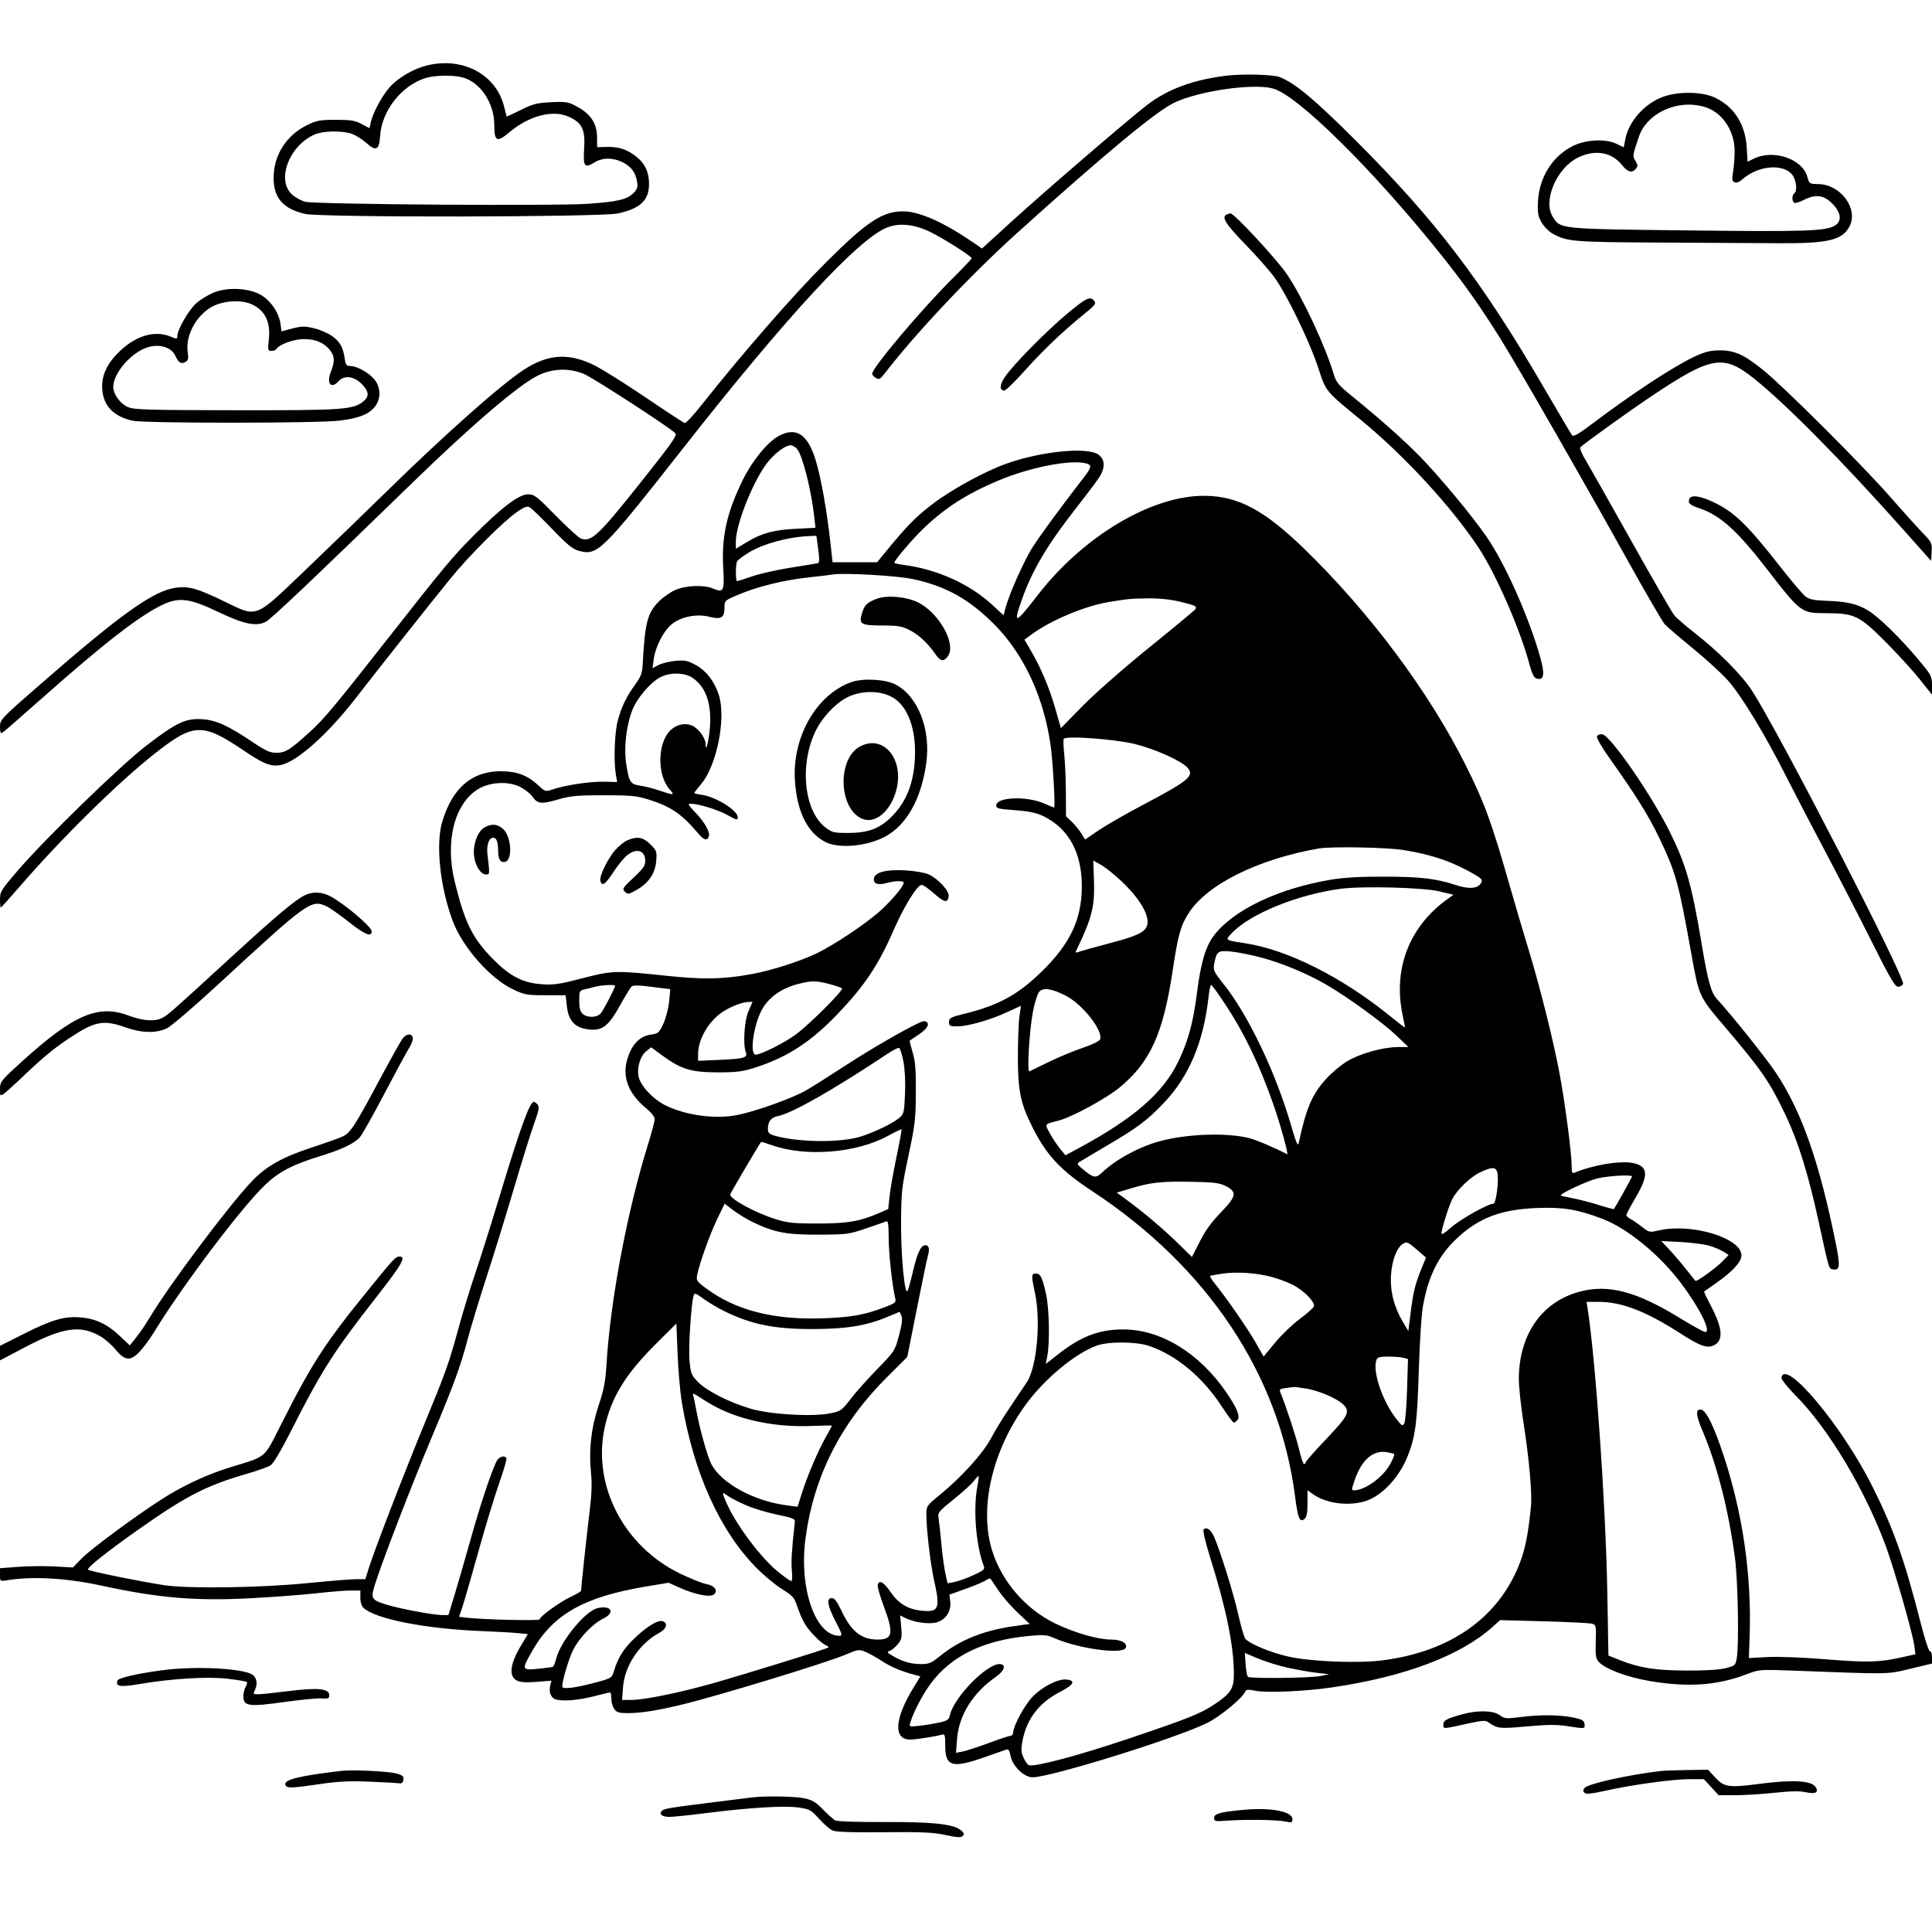 <svg version="1.1" width="1024" height="1024" xmlns="http://www.w3.org/2000/svg"><path d="M227.103 34.496 C 219.399 36.228,211.026 41.059,206.297 46.500 C 202.340 51.052,197.584 59.946,196.549 64.732 L 195.849 67.964 191.675 65.735 C 188.200 63.879,185.907 63.505,178.000 63.503 C 169.616 63.500,167.830 63.829,162.797 66.300 C 151.663 71.768,144.970 82.361,145.022 94.432 C 145.067 104.938,150.026 110.609,161.582 113.368 C 169.854 115.344,318.287 115.128,327.500 113.127 C 339.378 110.547,344.000 106.175,344.000 97.518 C 344.000 91.511,342.054 87.066,337.886 83.552 C 332.999 79.431,328.264 77.740,322.000 77.877 L 316.500 77.997 316.449 72.598 C 316.382 65.492,313.108 60.465,306.041 56.619 C 301.171 53.968,300.179 53.795,292.107 54.181 C 284.556 54.542,282.447 55.080,276.026 58.283 C 271.961 60.310,268.586 61.864,268.526 61.735 C 268.465 61.606,267.860 59.250,267.181 56.500 C 263.040 39.729,245.837 30.284,227.103 34.496 M649.601 40.170 C 632.389 42.299,619.151 47.191,608.227 55.457 C 599.185 62.299,553.090 101.949,535.495 118.019 L 520.490 131.723 515.495 128.302 C 500.132 117.782,487.218 112.059,478.761 112.021 C 467.777 111.972,459.480 117.442,437.911 138.951 C 420.434 156.380,394.312 186.326,371.251 215.370 C 367.264 220.392,363.512 224.374,362.914 224.221 C 362.316 224.068,352.767 217.811,341.695 210.318 C 330.622 202.825,318.306 195.147,314.324 193.256 C 301.031 186.943,290.248 187.742,277.639 195.973 C 265.373 203.980,235.905 230.140,204.500 260.902 C 194.600 270.600,175.813 288.764,162.751 301.267 C 134.309 328.492,136.923 327.476,118.348 318.512 C 104.711 311.931,100.130 310.628,93.523 311.454 C 81.514 312.954,64.697 324.920,20.750 363.236 C 0.397 380.981,-0.000 381.402,-0.000 385.223 C -0.000 388.072,0.335 388.917,1.250 388.368 C 1.938 387.955,11.500 379.633,22.500 369.875 C 55.576 340.531,74.653 325.795,86.703 320.278 C 95.099 316.435,100.735 317.223,115.636 324.326 C 129.358 330.868,135.776 332.201,140.867 329.569 C 143.738 328.084,165.782 307.178,219.500 254.994 C 250.770 224.617,275.494 203.574,285.446 198.866 C 293.033 195.276,301.352 194.995,309.213 198.063 C 313.712 199.819,353.785 225.746,357.883 229.553 C 359.042 230.629,356.530 234.293,342.465 252.044 C 317.223 283.903,313.710 287.312,307.999 285.500 C 306.819 285.125,300.824 279.683,294.677 273.407 C 284.519 263.035,283.172 261.995,279.899 261.997 C 275.033 262.001,265.911 268.917,250.979 283.922 C 239.834 295.122,235.571 300.239,205.500 338.527 C 176.894 374.949,171.769 381.074,164.018 388.106 C 153.595 397.564,151.298 398.986,146.423 398.993 C 143.128 398.999,140.766 397.935,134.098 393.446 C 120.762 384.468,114.469 381.630,106.900 381.182 C 98.300 380.673,93.246 383.099,77.339 395.369 C 63.741 405.859,24.512 443.956,9.859 460.902 C 0.640 471.564,0.000 472.587,0.000 476.652 C 0.000 479.044,0.191 481.000,0.425 481.000 C 0.659 481.000,5.027 476.162,10.132 470.250 C 32.437 444.415,62.527 414.764,81.974 399.455 C 102.745 383.105,107.216 382.963,129.426 397.950 C 139.602 404.817,143.409 406.350,148.328 405.564 C 156.968 404.182,173.458 389.550,188.997 369.477 C 201.172 353.749,227.524 320.464,238.539 306.901 C 248.682 294.410,266.795 276.301,274.329 271.118 C 277.847 268.698,279.408 268.148,280.739 268.861 C 281.708 269.380,287.044 274.537,292.597 280.322 C 300.641 288.702,303.531 291.066,306.809 291.949 C 316.741 294.623,318.937 292.461,362.118 237.500 C 417.487 167.027,455.186 126.295,470.432 120.473 C 476.798 118.042,484.700 118.896,492.984 122.912 C 499.983 126.304,515.000 135.844,515.000 136.897 C 515.000 137.252,510.917 141.582,505.927 146.521 C 488.534 163.733,461.450 195.851,462.266 198.298 C 462.460 198.880,463.419 199.839,464.396 200.429 C 465.867 201.315,466.631 200.903,468.836 198.033 C 485.151 176.799,514.372 145.790,539.000 123.577 C 585.970 81.212,612.898 58.893,622.500 54.368 C 635.722 48.138,664.266 44.055,674.696 46.902 C 687.928 50.515,728.739 90.976,764.661 136.099 C 776.323 150.747,784.771 162.733,795.257 179.509 C 804.440 194.201,839.631 255.536,862.954 297.500 C 872.430 314.550,881.155 329.562,882.342 330.860 C 883.529 332.157,890.184 337.867,897.132 343.547 C 904.079 349.227,912.404 356.820,915.632 360.421 C 922.843 368.467,935.285 388.921,946.702 411.500 C 951.430 420.850,960.822 438.897,967.573 451.605 C 974.323 464.313,985.283 485.575,991.927 498.855 C 1001.741 518.470,1004.388 523.000,1006.035 523.000 C 1007.150 523.000,1008.325 522.317,1008.646 521.481 C 1009.894 518.227,942.805 387.983,928.629 366.139 C 923.116 357.645,911.068 345.512,898.066 335.365 C 893.355 331.688,888.532 327.497,887.350 326.052 C 886.167 324.607,875.883 306.792,864.496 286.462 C 853.109 266.133,842.209 246.877,840.275 243.671 C 838.341 240.464,837.151 237.482,837.629 237.044 C 840.535 234.382,864.164 217.437,875.813 209.659 C 907.285 188.649,913.504 187.645,930.000 200.910 C 947.028 214.602,976.360 244.305,1008.500 280.400 L 1023.500 297.246 1023.811 292.464 C 1024.110 287.876,1023.903 287.454,1018.724 282.091 C 1015.755 279.016,1008.019 270.425,1001.534 263.000 C 987.170 246.556,945.416 204.899,934.468 196.089 C 924.250 187.867,919.292 185.643,911.318 185.702 C 906.528 185.738,903.601 186.465,898.318 188.933 C 886.975 194.231,865.775 208.134,843.844 224.656 C 836.727 230.018,833.938 231.611,833.240 230.715 C 832.719 230.047,825.872 218.475,818.025 205.000 C 785.351 148.894,760.764 116.629,718.557 74.470 C 696.707 52.645,686.564 44.170,678.383 40.899 C 674.760 39.451,658.702 39.044,649.601 40.170 M245.321 41.072 C 254.710 43.679,261.973 54.663,261.990 66.281 C 262.003 75.050,263.365 75.692,270.029 70.072 C 280.344 61.375,292.854 58.072,301.311 61.813 C 308.511 64.998,310.265 68.585,309.617 78.799 C 309.011 88.352,309.758 89.337,315.127 86.064 C 319.405 83.456,324.976 83.437,330.025 86.013 C 334.620 88.357,336.863 91.384,337.665 96.321 C 338.133 99.205,337.779 100.312,335.734 102.357 C 332.355 105.735,327.444 106.896,311.795 108.015 C 294.452 109.254,166.979 108.341,161.776 106.940 C 159.656 106.369,156.531 104.660,154.832 103.142 C 146.296 95.515,153.256 77.062,166.860 71.251 C 171.389 69.317,181.235 69.145,186.381 70.910 C 188.515 71.642,192.040 73.848,194.214 75.813 C 199.317 80.422,201.012 79.533,201.484 72.000 C 202.314 58.780,212.808 45.358,225.396 41.418 C 230.475 39.829,240.232 39.659,245.321 41.072 M882.353 51.002 C 871.922 54.408,862.941 64.428,861.310 74.478 C 860.995 76.415,860.641 78.000,860.523 78.000 C 860.404 78.000,858.776 77.232,856.904 76.294 C 851.247 73.460,840.701 73.910,833.839 77.280 C 822.968 82.619,815.872 93.796,815.176 106.676 C 814.851 112.697,815.147 114.489,817.012 117.808 C 818.235 119.984,820.870 122.676,822.868 123.789 C 830.565 128.081,833.535 128.327,880.500 128.568 C 905.250 128.694,933.375 128.849,943.000 128.911 C 968.967 129.079,976.509 127.270,980.298 119.966 C 985.117 110.675,975.595 97.738,963.812 97.570 C 959.074 97.502,958.918 97.402,957.958 93.841 C 955.339 84.124,939.880 78.922,929.303 84.199 L 926.241 85.726 925.784 78.113 C 925.051 65.897,919.221 56.706,909.096 51.804 C 902.635 48.677,890.583 48.315,882.353 51.002 M904.996 57.205 C 913.235 60.283,919.214 69.547,919.382 79.494 C 919.438 82.797,919.093 87.855,918.615 90.733 C 917.872 95.212,917.989 96.058,919.424 96.609 C 920.436 96.998,921.974 96.456,923.301 95.243 C 931.506 87.746,945.048 86.432,949.946 92.659 C 952.086 95.379,952.734 101.428,951.000 102.500 C 949.723 103.289,949.699 106.696,950.966 107.479 C 951.497 107.807,953.729 107.159,955.926 106.038 C 962.304 102.784,966.532 103.297,971.118 107.882 C 975.754 112.519,976.394 117.044,972.750 119.422 C 968.025 122.505,957.948 122.857,895.000 122.132 C 825.782 121.335,827.155 121.474,822.960 114.810 C 817.672 106.410,825.021 89.158,836.278 83.549 C 845.213 79.096,854.181 80.574,859.625 87.397 C 862.732 91.291,865.001 91.909,867.063 89.424 C 868.148 88.117,868.107 87.412,866.821 85.294 C 865.209 82.637,865.215 82.595,868.629 72.488 C 873.089 59.282,890.721 51.872,904.996 57.205 M650.250 113.662 C 647.190 114.897,649.512 118.682,659.862 129.327 C 665.836 135.472,672.817 143.371,675.376 146.880 C 681.904 155.830,693.882 180.465,698.560 194.560 C 703.020 207.998,701.941 206.681,722.000 223.176 C 744.484 241.666,769.235 268.570,783.474 290.000 C 792.945 304.253,805.900 333.969,810.819 352.724 C 811.905 356.866,813.068 359.204,814.225 359.571 C 818.758 361.010,819.077 357.133,815.412 345.118 C 808.883 323.714,797.187 297.929,787.899 284.463 C 780.314 273.468,762.856 252.437,752.720 242.084 C 743.841 233.017,731.727 222.263,715.908 209.405 C 709.764 204.412,708.173 202.515,707.099 198.905 C 702.536 183.568,690.637 158.056,682.174 145.464 C 676.871 137.573,653.952 112.857,652.144 113.079 C 651.790 113.122,650.938 113.385,650.250 113.662 M113.424 154.996 C 110.633 156.104,106.501 158.591,104.243 160.524 C 100.186 163.997,94.000 174.616,94.000 178.109 C 94.000 179.762,93.737 179.788,90.532 178.449 C 82.352 175.031,72.647 177.655,64.057 185.608 C 56.672 192.445,53.592 199.063,54.227 206.729 C 54.937 215.283,60.426 220.840,70.287 222.983 C 76.914 224.424,168.520 224.380,180.080 222.931 C 190.059 221.680,195.258 219.671,198.504 215.813 C 202.012 211.644,201.956 205.290,198.374 201.033 C 195.336 197.422,189.155 194.000,185.672 194.000 C 183.650 194.000,183.178 193.398,182.733 190.250 C 181.862 184.093,180.290 181.222,176.143 178.218 C 173.980 176.652,169.626 174.750,166.468 173.992 C 161.500 172.801,159.948 172.817,154.968 174.114 L 149.212 175.614 148.701 171.807 C 147.907 165.888,143.569 159.418,138.340 156.353 C 132.040 152.661,120.848 152.052,113.424 154.996 M565.500 166.369 C 554.476 175.582,537.107 193.228,532.633 199.760 C 529.788 203.913,529.654 207.000,532.318 207.000 C 533.077 207.000,538.034 202.162,543.335 196.250 C 552.847 185.639,563.272 175.684,574.000 166.968 C 580.705 161.521,581.169 160.909,579.820 159.284 C 577.816 156.869,575.491 158.019,565.500 166.369 M134.000 161.548 C 140.666 164.913,143.441 170.854,142.501 179.750 C 141.886 185.572,141.979 186.000,143.861 186.000 C 144.973 186.000,146.164 185.544,146.509 184.986 C 148.029 182.526,155.552 179.785,160.919 179.736 C 167.207 179.679,171.741 181.584,174.912 185.615 C 177.418 188.802,177.537 191.616,175.392 196.978 C 172.872 203.276,175.471 206.452,179.500 202.000 C 182.436 198.756,187.548 199.348,191.600 203.400 C 195.660 207.460,195.898 210.148,192.439 212.869 C 187.015 217.136,181.581 217.504,125.000 217.436 C 77.891 217.380,71.055 217.178,67.772 215.746 C 63.658 213.952,59.997 208.874,60.026 205.000 C 60.080 197.591,69.971 186.388,78.590 183.975 C 84.875 182.215,90.817 184.095,92.894 188.500 C 94.699 192.327,95.935 193.105,98.248 191.867 C 99.772 191.052,99.996 190.125,99.499 186.687 C 98.307 178.429,103.195 168.547,111.037 163.357 C 117.164 159.302,127.880 158.458,134.000 161.548 M412.866 231.008 C 406.931 234.145,398.710 244.148,393.750 254.269 C 385.149 271.820,382.371 284.355,383.338 301.256 C 384.035 313.426,383.564 314.318,377.732 311.872 C 372.960 309.870,363.343 310.285,357.851 312.729 C 355.294 313.867,351.420 316.580,349.243 318.757 C 343.150 324.850,341.795 330.107,340.639 352.132 C 340.397 356.737,339.696 358.654,336.797 362.632 C 331.922 369.324,329.243 374.892,327.355 382.251 C 325.710 388.668,325.222 403.441,326.422 410.530 L 327.093 414.500 320.220 414.334 C 312.860 414.157,299.539 416.135,293.061 418.367 C 289.148 419.715,289.051 419.689,285.299 416.220 C 279.487 410.848,273.937 408.778,265.342 408.778 C 250.064 408.778,239.726 417.716,234.399 435.530 C 230.832 447.457,233.236 470.245,239.949 488.146 C 245.131 501.965,259.826 518.653,271.814 524.332 C 278.019 527.272,279.266 527.500,289.148 527.500 L 299.795 527.500 300.463 533.393 C 301.316 540.914,304.530 544.507,311.314 545.524 C 318.913 546.664,322.339 544.204,328.425 533.237 C 331.216 528.207,334.011 523.582,334.637 522.959 C 335.483 522.116,338.261 522.140,345.518 523.053 L 355.263 524.280 354.660 530.738 C 354.328 534.290,352.971 539.568,351.644 542.467 C 349.355 547.465,348.994 547.774,344.673 548.422 C 338.875 549.291,334.701 553.782,332.430 561.592 C 329.698 570.990,333.153 579.787,342.622 587.546 C 345.194 589.654,347.000 591.977,347.000 593.177 C 347.000 594.301,345.436 600.233,343.524 606.360 C 332.379 642.077,323.459 689.372,321.431 723.500 C 320.911 732.250,320.062 736.629,317.279 744.909 C 313.319 756.692,311.994 768.660,313.284 781.000 C 313.823 786.155,313.584 792.409,312.518 801.000 C 311.063 812.735,308.000 841.228,308.000 843.034 C 308.000 843.484,305.520 844.989,302.489 846.376 C 296.832 848.966,286.000 856.811,286.000 858.318 C 286.000 859.135,255.675 858.434,247.417 857.426 L 243.335 856.928 245.086 851.714 C 246.050 848.846,249.836 835.731,253.499 822.570 C 257.163 809.408,262.138 793.033,264.554 786.182 C 266.971 779.330,268.708 773.336,268.415 772.862 C 267.295 771.051,264.267 772.116,263.047 774.750 C 259.876 781.592,254.490 797.865,249.430 815.888 C 246.401 826.675,242.519 840.112,240.803 845.750 L 237.683 856.000 234.089 856.000 C 229.499 856.000,211.060 852.499,204.516 850.385 C 196.385 847.758,196.228 847.381,199.342 837.930 C 203.873 824.175,218.637 786.035,228.670 762.165 C 240.586 733.814,243.963 724.597,247.965 709.500 C 249.715 702.900,254.225 688.050,257.986 676.500 C 261.748 664.950,268.230 643.961,272.392 629.859 C 276.554 615.756,281.365 600.333,283.083 595.585 C 285.601 588.624,285.969 586.667,284.981 585.477 C 284.307 584.664,283.372 584.000,282.903 584.000 C 280.763 584.000,275.467 598.675,264.514 634.957 C 260.438 648.456,254.825 666.250,252.039 674.500 C 249.253 682.750,245.379 695.350,243.430 702.500 C 237.977 722.500,236.506 726.670,225.430 753.500 C 214.515 779.941,198.438 821.607,195.429 831.250 L 193.635 837.000 188.720 837.000 C 186.017 837.000,174.512 837.933,163.153 839.073 C 138.214 841.575,99.881 842.131,87.000 840.176 C 74.408 838.265,47.626 832.817,46.668 831.971 C 45.726 831.139,56.992 822.180,74.000 810.237 C 98.997 792.683,109.453 787.341,131.097 781.067 C 136.593 779.474,142.159 777.471,143.465 776.615 C 144.875 775.691,148.975 768.852,153.558 759.780 C 170.331 726.578,176.591 716.734,199.754 687.134 C 213.060 670.131,215.428 665.972,211.781 666.015 C 209.640 666.041,208.793 666.941,195.348 683.500 C 172.028 712.220,165.572 722.174,148.957 755.024 C 139.686 773.355,141.621 771.705,122.541 777.536 C 109.778 781.436,96.862 787.441,85.500 794.758 C 71.393 803.844,47.979 821.165,43.387 825.913 L 38.668 830.793 29.038 830.262 C 23.741 829.970,15.041 830.059,9.704 830.459 L 0.000 831.187 0.000 834.681 C 0.000 838.161,0.016 838.173,3.750 837.568 C 17.410 835.354,35.215 836.379,54.000 840.463 C 83.931 846.970,103.532 848.629,132.569 847.112 C 144.631 846.482,160.350 845.303,167.500 844.493 C 174.650 843.683,182.863 843.015,185.750 843.010 L 191.000 843.000 191.000 846.845 C 191.000 849.267,191.661 851.288,192.787 852.307 C 199.234 858.142,225.565 863.299,255.000 864.491 C 262.975 864.815,271.814 865.312,274.642 865.598 L 279.784 866.117 276.358 871.806 C 270.263 881.927,269.459 888.389,274.000 890.750 C 275.775 891.673,278.787 891.867,284.385 891.420 L 292.269 890.791 291.671 893.175 C 290.789 896.687,291.923 899.837,294.358 900.641 C 298.066 901.866,306.225 901.240,314.677 899.082 C 319.163 897.937,323.096 897.000,323.417 897.000 C 323.737 897.000,324.000 898.475,324.000 900.277 C 324.000 902.080,324.701 904.555,325.557 905.777 C 326.857 907.634,328.052 907.999,332.807 907.992 C 339.825 907.983,348.448 906.620,361.500 903.458 C 380.957 898.743,437.994 881.326,448.206 876.980 C 454.830 874.162,455.298 874.098,458.757 875.543 C 460.747 876.374,464.654 878.551,467.438 880.378 C 472.224 883.521,477.504 885.752,484.660 887.658 L 487.821 888.500 483.921 894.914 C 474.069 911.116,473.453 922.000,482.388 922.000 C 485.528 922.000,495.679 920.421,499.250 919.377 C 500.790 918.927,501.000 919.646,501.000 925.361 C 501.000 936.267,504.672 937.359,521.500 931.456 C 527.000 929.527,532.259 927.690,533.186 927.374 C 534.501 926.926,535.024 927.613,535.565 930.493 C 536.599 936.008,542.681 942.000,547.244 942.000 C 556.930 942.000,623.061 921.433,639.814 913.210 C 646.789 909.786,659.139 899.524,660.134 896.325 C 660.406 895.453,661.792 895.408,665.500 896.150 C 671.558 897.362,691.491 896.482,706.000 894.361 C 744.492 888.736,774.289 877.478,791.254 862.152 L 795.086 858.690 818.293 859.322 C 831.057 859.671,842.522 860.245,843.772 860.600 C 845.941 861.216,846.032 861.642,845.772 870.009 C 845.547 877.271,845.806 879.113,847.286 880.755 C 850.739 884.586,862.134 888.886,874.387 890.981 C 894.484 894.416,910.137 893.342,925.500 887.474 C 932.344 884.859,932.856 884.813,948.500 885.402 C 1003.018 887.457,999.904 887.501,1012.489 884.481 L 1024.000 881.719 1024.000 878.359 C 1024.000 876.512,1023.526 875.112,1022.947 875.250 C 1022.366 875.388,1020.182 868.781,1018.072 860.500 C 1009.500 826.866,1003.635 810.266,992.371 787.760 C 976.410 755.867,946.215 719.736,944.213 730.133 C 944.033 731.066,947.240 735.121,951.835 739.772 C 969.248 757.397,988.457 789.507,999.531 819.500 C 1003.997 831.598,1013.748 865.620,1014.609 872.112 L 1015.229 876.788 1008.365 878.332 C 996.157 881.079,989.944 881.254,967.965 879.474 C 955.597 878.472,942.371 877.964,936.728 878.275 L 926.942 878.814 927.342 867.157 C 928.451 834.849,923.681 801.946,913.401 771.000 C 908.387 755.903,904.367 747.691,901.747 747.189 C 898.581 746.581,898.749 749.833,902.319 758.229 C 910.052 776.413,916.174 800.342,919.530 825.500 C 921.161 837.724,921.777 871.439,920.507 878.956 C 919.885 882.642,919.594 882.903,914.676 884.168 C 911.384 885.015,903.858 885.477,894.000 885.436 C 877.437 885.367,869.017 884.042,858.398 879.831 L 852.500 877.492 851.895 843.496 C 851.083 797.802,845.671 720.157,841.422 693.250 L 840.909 690.000 847.225 690.000 C 859.501 690.000,872.474 695.015,890.833 706.857 C 901.222 713.558,905.032 714.856,908.646 712.922 C 913.518 710.315,912.970 703.835,906.902 692.315 C 904.711 688.153,903.049 684.655,903.209 684.541 C 903.369 684.426,906.506 682.216,910.179 679.629 C 918.419 673.826,923.000 668.738,923.000 665.388 C 923.000 656.133,896.534 648.142,879.162 652.152 C 874.337 653.266,874.044 653.204,870.336 650.297 C 868.226 648.643,865.487 646.758,864.250 646.110 C 863.013 645.461,862.000 644.509,862.000 643.995 C 862.000 643.482,864.250 639.252,867.000 634.596 C 874.008 622.731,873.575 617.949,865.353 616.406 C 858.454 615.112,844.411 617.442,834.750 621.482 C 833.232 622.117,833.000 621.609,833.000 617.645 C 833.000 611.029,829.375 583.621,826.490 568.423 C 823.063 550.371,816.132 522.760,809.942 502.500 C 807.086 493.150,802.830 478.750,800.485 470.500 C 790.677 435.994,786.797 425.375,776.557 405.000 C 757.088 366.265,725.887 324.512,691.314 290.927 C 670.151 270.370,656.299 262.972,638.637 262.791 C 610.522 262.505,574.173 284.126,549.894 315.577 C 538.011 330.969,536.802 331.295,541.602 317.810 C 547.267 301.892,555.157 288.640,570.917 268.569 C 575.638 262.557,580.736 255.807,582.246 253.569 C 585.831 248.256,585.873 243.832,582.365 241.073 C 576.853 236.737,552.120 239.085,533.521 245.709 C 521.739 249.905,503.984 259.644,493.804 267.494 C 485.056 274.239,480.248 279.189,468.700 293.343 L 464.900 298.000 453.087 298.000 L 441.274 298.000 440.091 287.250 C 438.262 270.629,435.171 253.343,432.368 244.060 C 428.183 230.199,422.101 226.129,412.866 231.008 M422.414 237.905 C 425.255 241.044,429.926 259.326,431.538 273.614 L 432.228 279.728 421.864 280.263 C 409.895 280.881,403.798 282.545,395.750 287.392 L 390.000 290.854 390.000 287.157 C 390.000 277.440,400.039 252.897,407.603 244.121 C 411.636 239.441,416.494 236.010,419.095 236.004 C 419.972 236.002,421.466 236.857,422.414 237.905 M575.750 245.630 C 578.748 246.434,578.563 247.707,574.726 252.682 C 561.481 269.851,550.698 284.561,547.025 290.468 C 542.583 297.615,534.930 314.832,532.984 322.061 L 531.892 326.115 525.932 320.597 C 513.970 309.523,496.748 301.760,478.885 299.390 C 476.198 299.034,474.000 298.541,474.000 298.295 C 474.000 296.991,483.666 285.645,489.636 279.943 C 501.068 269.023,512.298 261.842,529.000 254.771 C 545.783 247.666,567.500 243.419,575.750 245.630 M895.380 264.452 C 894.519 266.696,895.625 267.715,900.780 269.427 C 911.565 273.009,920.645 281.146,936.017 301.000 C 954.531 324.915,954.644 325.000,967.769 325.000 C 982.766 325.000,985.489 326.293,999.033 339.846 C 1005.438 346.256,1013.676 355.257,1017.339 359.850 L 1024.000 368.200 1024.000 363.168 C 1024.000 358.342,1023.679 357.757,1016.131 348.818 C 1006.770 337.734,996.074 327.312,990.391 323.737 C 984.745 320.186,979.055 318.810,968.605 318.466 C 961.761 318.241,959.108 317.734,957.105 316.267 C 955.672 315.219,949.550 308.034,943.500 300.301 C 925.973 277.898,919.166 271.335,908.000 266.068 C 900.968 262.751,896.264 262.149,895.380 264.452 M433.680 291.100 C 434.351 296.062,434.318 298.287,433.570 298.487 C 432.982 298.645,426.573 299.700,419.330 300.831 C 412.086 301.963,402.827 304.038,398.755 305.444 C 394.682 306.850,391.046 308.000,390.675 308.000 C 389.763 308.000,389.841 298.790,390.765 297.375 C 391.169 296.756,393.750 294.825,396.500 293.083 C 404.002 288.332,417.908 284.512,429.109 284.125 L 432.719 284.000 433.680 291.100 M483.565 306.862 C 501.310 310.593,514.005 317.702,527.500 331.465 C 542.936 347.209,553.408 370.033,556.902 395.548 C 558.052 403.948,559.411 428.000,558.736 428.000 C 558.471 428.000,556.135 427.062,553.544 425.917 C 544.108 421.742,528.000 422.409,528.000 426.973 C 528.000 428.436,529.356 428.799,536.750 429.316 C 547.655 430.078,551.579 431.197,557.653 435.277 C 568.155 442.332,573.570 454.457,573.384 470.500 C 573.187 487.405,567.187 500.095,552.579 514.500 C 539.802 527.100,529.514 532.780,511.345 537.265 C 503.853 539.115,503.000 539.564,503.000 541.663 C 503.000 543.748,503.461 544.000,507.270 544.000 C 512.965 544.000,524.667 540.677,533.750 536.480 L 541.135 533.068 540.318 538.784 C 539.868 541.928,539.502 551.700,539.504 560.500 C 539.508 578.156,540.929 584.958,547.227 597.465 C 554.771 612.446,562.103 620.278,579.000 631.399 C 640.155 671.652,678.095 728.709,686.371 792.868 C 687.924 804.914,688.872 807.181,691.458 805.035 C 692.577 804.107,693.000 801.848,693.000 796.809 L 693.000 789.864 695.934 791.953 C 703.031 797.006,715.235 798.502,724.266 795.425 C 732.728 792.542,741.725 782.817,746.064 771.864 C 750.211 761.397,751.136 754.318,751.994 726.500 C 752.492 710.325,753.428 696.292,754.327 691.500 C 757.268 675.835,762.567 665.382,772.102 656.435 C 783.770 645.486,795.488 641.023,814.543 640.269 C 828.436 639.720,835.911 640.947,849.207 645.960 C 862.482 650.965,879.809 665.168,891.142 680.334 C 900.972 693.489,907.156 706.000,903.827 706.000 C 903.063 706.000,896.928 702.624,890.194 698.498 C 867.351 684.502,852.636 680.600,837.535 684.533 C 817.297 689.804,805.062 707.237,805.015 730.870 C 805.007 734.923,806.106 745.273,807.458 753.870 C 810.444 772.856,812.134 791.751,811.450 798.500 C 810.040 812.408,808.572 820.115,805.982 827.213 C 795.196 856.766,769.272 875.423,732.576 880.042 C 719.696 881.663,695.617 880.729,683.349 878.133 C 674.239 876.205,662.346 871.327,660.070 868.584 C 659.412 867.792,657.734 862.049,656.341 855.822 C 653.911 844.964,646.982 822.664,643.565 814.706 C 641.877 810.774,639.529 809.071,637.959 810.641 C 637.417 811.183,638.864 817.342,641.555 825.955 C 650.037 853.100,653.941 872.332,653.982 887.173 C 654.003 895.032,652.367 897.571,643.471 903.475 C 636.148 908.336,629.436 911.004,597.500 921.745 C 571.272 930.567,548.210 936.678,545.327 935.572 C 544.547 935.273,543.232 933.405,542.403 931.422 C 541.156 928.437,541.095 926.841,542.049 922.158 C 544.390 910.667,550.970 902.285,562.119 896.590 C 569.237 892.954,570.317 890.674,565.154 890.179 C 560.574 889.741,551.937 894.260,546.891 899.734 C 542.818 904.153,537.002 915.041,537.001 918.250 C 537.000 919.212,536.406 920.000,535.679 920.000 C 534.953 920.000,529.665 921.744,523.929 923.875 C 518.193 926.006,511.972 928.033,510.105 928.379 L 506.711 929.008 507.269 921.624 C 508.212 909.161,515.736 897.114,527.750 888.833 C 532.514 885.550,533.544 882.000,529.732 882.000 C 522.780 882.000,505.534 899.740,503.504 908.980 C 502.952 911.493,502.208 912.008,497.686 913.002 C 494.834 913.629,490.085 914.403,487.134 914.723 C 481.831 915.297,481.777 915.276,482.510 912.902 C 484.297 907.115,489.064 898.026,493.310 892.310 C 504.236 877.600,521.265 869.353,545.401 867.083 C 553.201 866.349,554.846 866.487,558.708 868.195 C 571.564 873.882,595.257 877.101,596.694 873.355 C 597.640 870.890,594.288 869.000,588.969 869.000 C 581.851 869.000,569.504 865.443,559.166 860.414 C 543.617 852.851,531.036 838.322,525.903 822.000 C 518.760 799.293,525.937 768.461,544.080 743.913 C 553.970 730.530,569.899 717.368,581.231 713.215 C 587.442 710.938,602.054 711.012,609.000 713.355 C 623.342 718.193,637.427 729.883,647.430 745.250 C 650.563 750.063,653.493 754.000,653.941 754.000 C 654.389 754.000,655.283 753.364,655.927 752.587 C 657.435 750.770,655.635 746.289,650.189 738.303 C 635.686 717.034,615.148 704.503,595.000 704.629 C 582.177 704.709,572.729 708.395,560.389 718.130 L 554.277 722.951 555.095 718.726 C 556.503 711.448,556.113 693.395,554.380 685.697 C 552.379 676.805,551.465 675.000,548.965 675.000 C 546.621 675.000,546.565 676.204,548.500 685.000 C 551.773 699.878,549.568 724.597,544.255 732.598 C 542.740 734.880,538.681 740.913,535.235 746.006 C 531.789 751.098,527.312 758.420,525.285 762.277 C 521.137 770.171,509.659 782.882,498.288 792.173 C 491.140 798.014,491.000 798.218,491.000 802.768 C 491.000 810.701,493.167 829.112,495.127 837.829 C 498.447 852.594,497.589 854.650,488.499 853.712 C 481.162 852.955,476.218 849.965,471.952 843.706 C 468.361 838.436,465.797 837.102,465.201 840.194 C 465.022 841.126,466.478 846.169,468.437 851.401 C 473.792 865.698,473.198 869.000,465.268 869.000 C 456.439 869.000,451.130 864.716,445.746 853.250 C 443.655 848.796,442.264 847.000,440.906 847.000 C 437.896 847.000,438.540 851.003,442.909 859.446 C 446.447 866.283,446.632 867.000,444.859 867.000 C 432.161 867.000,423.436 841.944,426.926 815.500 C 431.264 782.629,445.508 754.431,470.188 729.859 L 480.876 719.217 485.913 693.859 C 488.683 679.911,491.342 667.150,491.821 665.500 C 492.847 661.968,492.365 660.000,490.473 660.000 C 488.088 660.000,486.182 664.012,483.875 673.886 C 482.640 679.174,481.331 683.859,480.966 684.298 C 479.438 686.139,477.504 665.648,477.588 648.500 C 477.670 631.600,477.910 629.400,481.512 612.500 C 484.983 596.215,485.355 593.023,485.420 579.000 C 485.476 566.738,485.114 562.276,483.686 557.643 C 482.694 554.421,482.021 551.681,482.191 551.555 C 482.361 551.428,484.663 549.862,487.307 548.075 C 492.105 544.832,493.234 541.861,489.912 541.222 C 487.906 540.835,464.299 554.149,447.500 565.141 C 440.350 569.819,431.350 575.504,427.500 577.774 C 420.580 581.854,401.467 588.764,391.201 590.898 C 379.290 593.374,363.280 591.216,352.306 585.655 C 345.868 582.393,339.323 575.240,338.433 570.493 C 337.525 565.652,339.400 559.617,342.592 557.106 L 345.137 555.105 351.094 559.490 C 360.893 566.704,366.446 568.380,380.500 568.369 C 390.879 568.360,393.648 567.985,401.000 565.591 C 417.574 560.195,430.059 551.999,444.049 537.331 C 458.381 522.306,465.541 511.568,473.729 492.820 C 479.224 480.240,486.196 469.000,488.504 469.000 C 489.290 469.000,492.240 471.049,495.059 473.553 C 500.513 478.396,502.296 478.740,502.835 475.051 C 503.237 472.303,497.400 465.892,492.285 463.465 C 490.416 462.578,485.029 461.629,480.206 461.336 C 469.812 460.706,463.676 462.267,463.192 465.665 C 462.798 468.427,465.405 469.318,470.016 467.995 C 474.266 466.776,479.000 466.700,479.000 467.850 C 479.000 469.583,473.144 476.673,467.105 482.254 C 459.615 489.175,442.151 500.882,432.500 505.452 C 423.311 509.803,408.510 514.483,397.964 516.371 C 382.660 519.110,372.862 519.256,352.005 517.056 C 326.232 514.338,324.400 514.402,308.304 518.598 C 296.508 521.673,293.431 522.119,287.153 521.668 C 277.109 520.946,270.397 517.510,261.511 508.544 C 250.428 497.361,246.361 489.174,241.010 467.276 C 235.819 446.036,240.761 426.226,253.211 418.367 C 259.302 414.522,269.096 413.900,275.412 416.957 C 277.928 418.175,280.901 420.456,282.019 422.027 C 284.923 426.104,286.780 426.344,295.631 423.780 C 302.406 421.817,305.793 421.500,320.000 421.500 C 334.538 421.500,337.392 421.780,344.000 423.855 C 355.451 427.450,361.271 431.400,369.665 441.276 C 373.111 445.332,374.721 445.891,375.688 443.369 C 376.542 441.146,373.380 435.574,368.295 430.342 C 364.702 426.646,364.382 426.000,366.143 426.000 C 370.269 426.000,380.620 429.210,385.750 432.080 C 390.629 434.809,391.000 434.879,391.000 433.059 C 391.000 429.538,379.252 422.246,372.015 421.275 C 369.807 420.979,368.000 420.530,368.000 420.277 C 368.000 420.025,369.571 417.982,371.492 415.738 C 379.909 405.904,384.946 380.766,380.990 368.330 C 378.741 361.260,374.318 355.491,368.876 352.529 C 364.459 350.125,362.977 349.815,358.042 350.263 C 354.897 350.548,350.870 351.533,349.092 352.453 L 345.859 354.124 346.499 349.312 C 347.369 342.774,351.747 334.304,356.046 330.838 C 361.026 326.824,369.311 325.189,375.990 326.901 C 382.235 328.501,384.000 327.425,384.000 322.016 C 384.000 318.312,384.068 318.249,391.460 315.146 C 401.804 310.804,415.501 307.437,428.500 306.042 C 434.550 305.393,440.400 304.696,441.500 304.494 C 446.870 303.507,475.192 305.102,483.565 306.862 M464.741 317.364 C 459.533 319.313,458.189 320.637,456.837 325.151 C 455.129 330.849,456.238 331.494,467.802 331.531 C 476.306 331.558,478.123 331.887,482.563 334.203 C 487.283 336.665,492.025 341.222,496.297 347.401 C 498.548 350.657,500.495 350.700,502.565 347.541 C 506.790 341.093,497.695 324.920,486.716 319.356 C 480.592 316.253,470.223 315.313,464.741 317.364 M625.288 318.879 C 633.671 320.886,634.544 321.310,633.560 322.903 C 633.207 323.473,622.250 332.566,609.210 343.110 C 595.630 354.089,580.544 367.333,573.901 374.109 L 562.302 385.939 559.225 375.219 C 556.087 364.289,551.554 353.636,546.051 344.265 L 542.976 339.030 547.238 335.919 C 557.127 328.702,575.421 321.068,587.500 319.118 C 598.677 317.314,599.054 317.279,608.500 317.144 C 614.247 317.062,620.315 317.689,625.288 318.879 M367.078 359.274 C 374.518 364.287,377.625 374.160,376.058 387.807 C 375.273 394.642,374.005 398.709,373.996 394.417 C 373.990 391.227,370.156 385.969,366.810 384.562 C 363.217 383.052,358.904 383.891,355.721 386.720 C 348.336 393.282,348.058 411.110,355.222 418.736 C 357.819 421.501,356.925 421.555,349.695 419.067 C 346.605 418.004,342.022 416.826,339.510 416.449 C 334.070 415.633,333.433 414.674,331.939 405.044 C 330.608 396.469,331.830 385.202,335.012 376.696 C 337.405 370.302,344.521 361.834,349.882 359.000 C 355.065 356.261,362.790 356.384,367.078 359.274 M451.079 361.583 C 432.473 368.349,419.703 390.941,421.352 414.173 C 422.500 430.348,427.994 441.352,437.357 446.225 C 444.411 449.897,458.956 448.694,468.752 443.628 C 480.344 437.634,488.272 423.657,490.933 404.524 C 493.436 386.532,486.534 368.919,474.568 362.762 C 469.111 359.954,457.203 359.356,451.079 361.583 M473.144 369.652 C 480.578 373.994,485.006 384.752,484.988 398.428 C 484.969 412.870,481.312 423.545,473.534 431.860 C 466.954 438.895,460.720 441.433,449.925 441.470 C 441.988 441.498,441.069 441.285,437.557 438.609 C 425.950 429.763,423.566 404.630,432.636 386.731 C 435.797 380.493,442.147 373.584,447.723 370.316 C 455.273 365.892,466.215 365.606,473.144 369.652 M846.435 390.310 C 846.111 391.152,849.124 396.318,853.621 402.630 C 866.928 421.312,873.843 432.425,879.461 444.161 C 888.226 462.469,889.708 467.825,896.435 505.500 C 900.461 528.049,900.498 528.131,913.841 543.814 C 933.813 567.287,937.828 573.109,946.378 591.000 C 953.049 604.958,958.417 622.240,963.928 647.500 C 969.684 673.879,969.242 672.453,971.788 672.820 C 975.190 673.310,975.402 671.022,973.045 659.265 C 964.366 615.972,954.802 588.753,941.092 568.330 C 935.884 560.573,917.822 537.998,910.024 529.500 C 906.911 526.108,905.210 520.042,902.032 501.000 C 896.691 469.002,893.624 458.159,885.042 440.936 C 875.068 420.917,853.538 389.789,849.246 389.180 C 847.958 388.997,846.752 389.482,846.435 390.310 M601.734 394.407 C 612.323 397.050,626.126 403.255,629.340 406.817 C 633.259 411.161,630.215 413.724,605.945 426.519 C 596.900 431.287,586.268 437.386,582.317 440.071 L 575.135 444.954 573.138 441.727 C 572.039 439.952,569.759 437.178,568.070 435.563 L 565.000 432.626 564.938 420.063 C 564.904 413.153,564.521 404.125,564.087 400.000 C 563.653 395.875,563.520 392.102,563.791 391.615 C 564.799 389.807,591.038 391.738,601.734 394.407 M455.195 396.022 C 443.969 402.867,444.599 427.604,456.152 433.579 C 468.063 439.738,480.918 417.426,474.104 402.421 C 470.411 394.290,462.453 391.597,455.195 396.022 M256.838 438.526 C 253.201 440.501,250.580 447.584,251.259 453.602 C 251.853 458.876,254.819 463.500,257.608 463.500 C 259.613 463.500,259.616 463.461,258.368 452.852 C 257.787 447.920,259.143 444.000,261.428 444.000 C 263.162 444.000,263.996 446.202,264.015 450.832 C 264.034 455.372,265.181 457.304,267.580 456.842 C 271.862 456.018,271.102 443.205,266.538 439.279 C 263.509 436.673,260.657 436.452,256.838 438.526 M332.481 445.394 C 330.821 446.117,327.942 448.441,326.083 450.559 C 322.228 454.949,317.695 464.185,318.177 466.667 C 318.838 470.076,320.795 468.886,324.856 462.607 C 327.152 459.057,330.408 454.993,332.092 453.576 C 337.268 449.220,342.000 450.576,342.000 456.415 C 342.000 458.827,340.755 460.587,335.777 465.207 C 330.021 470.550,329.677 471.105,331.187 472.616 C 332.698 474.127,333.139 474.071,337.071 471.874 C 343.669 468.189,347.247 463.066,347.789 456.532 C 348.221 451.326,348.063 450.863,344.722 447.522 C 340.869 443.669,337.703 443.118,332.481 445.394 M743.999 450.549 C 759.157 453.007,770.192 456.820,781.753 463.596 C 785.370 465.715,785.867 466.380,785.018 467.967 C 783.402 470.985,778.714 471.396,771.746 469.127 C 761.064 465.650,753.141 464.709,734.000 464.643 C 721.188 464.599,712.425 465.089,705.500 466.238 C 677.782 470.833,653.772 482.252,643.478 495.732 C 639.051 501.531,636.477 510.115,634.499 525.687 C 632.396 542.238,629.806 551.747,624.337 563.000 C 616.411 579.309,600.800 592.864,572.132 608.327 L 564.716 612.327 561.902 608.914 C 560.355 607.036,557.914 603.360,556.478 600.744 C 553.617 595.530,553.379 595.888,561.000 593.961 C 567.974 592.199,586.245 582.302,593.360 576.433 C 609.642 563.003,616.483 547.962,621.529 514.500 C 624.392 495.515,625.754 490.617,630.022 483.966 C 639.795 468.736,666.801 455.324,699.000 449.708 C 705.593 448.559,735.130 449.110,743.999 450.549 M594.135 466.808 C 604.299 476.333,609.740 485.768,607.915 490.701 C 606.590 494.282,602.602 496.126,587.680 500.056 C 579.881 502.111,572.651 504.135,571.614 504.555 C 570.550 504.986,569.918 504.922,570.166 504.409 C 578.855 486.397,580.331 480.575,579.819 466.314 L 579.454 456.127 583.430 458.314 C 585.616 459.516,590.434 463.338,594.135 466.808 M762.941 472.457 L 770.381 474.247 767.441 476.341 C 747.001 490.896,738.223 513.422,743.415 538.000 C 744.170 541.575,744.723 544.566,744.644 544.647 C 744.565 544.727,740.900 541.881,736.500 538.321 C 711.137 517.803,682.313 503.346,660.000 499.953 C 648.998 498.280,649.191 498.435,653.085 494.372 C 662.743 484.294,687.844 474.113,710.500 471.086 C 722.121 469.533,754.280 470.374,762.941 472.457 M161.420 474.565 C 156.407 477.039,146.232 485.579,123.817 506.129 C 90.307 536.849,89.145 537.874,85.868 539.568 C 81.973 541.582,75.570 541.081,67.775 538.152 C 51.959 532.208,38.770 537.977,11.425 562.802 C 0.518 572.702,0.000 573.353,0.000 577.143 C 0.000 580.968,0.076 581.060,2.086 579.652 C 3.233 578.849,7.171 575.326,10.836 571.824 C 22.846 560.350,28.376 555.766,37.315 549.871 C 50.434 541.220,54.872 540.406,66.500 544.517 C 75.180 547.585,82.816 547.752,88.508 544.996 C 90.785 543.894,103.189 533.258,116.074 521.361 C 163.511 477.560,164.997 476.500,173.349 480.514 C 175.082 481.347,180.452 485.153,185.282 488.971 C 193.471 495.443,197.000 496.836,197.000 493.596 C 197.000 491.215,182.011 478.577,174.859 474.928 C 170.339 472.622,165.616 472.495,161.420 474.565 M668.107 507.410 C 679.171 510.300,693.398 516.241,703.494 522.190 C 714.851 528.880,732.925 542.028,739.961 548.717 L 746.500 554.933 740.910 554.967 C 732.853 555.015,720.734 558.409,713.987 562.508 C 710.779 564.457,705.891 568.527,703.127 571.552 C 695.429 579.974,692.299 587.250,688.308 606.000 C 687.916 607.843,686.877 605.396,684.356 596.687 C 676.194 568.489,661.636 537.991,648.467 521.500 C 643.407 515.163,642.939 514.170,643.527 511.018 C 644.801 504.201,645.509 503.664,652.357 504.316 C 655.736 504.638,662.823 506.031,668.107 507.410 M439.540 521.552 C 442.818 522.405,445.841 523.443,446.257 523.859 C 447.190 524.790,429.530 542.478,422.000 548.155 C 416.337 552.424,403.341 559.000,400.566 559.000 C 396.974 559.000,399.680 541.635,404.449 534.080 C 408.369 527.871,414.924 523.508,423.500 521.399 C 430.308 519.726,432.609 519.747,439.540 521.552 M326.000 522.484 C 326.000 523.694,319.837 535.523,318.351 537.164 C 316.284 539.449,311.259 539.544,308.829 537.345 C 307.493 536.136,307.000 534.254,307.000 530.364 C 307.000 525.372,307.172 524.999,309.750 524.415 C 311.262 524.073,313.850 523.430,315.500 522.986 C 318.868 522.082,326.000 521.740,326.000 522.484 M649.706 532.750 C 659.625 547.804,667.452 564.124,674.835 585.148 C 678.608 595.893,683.135 612.258,682.198 611.764 C 675.865 608.426,665.484 604.027,661.885 603.156 C 650.086 600.300,629.948 600.941,615.558 604.631 C 604.498 607.467,591.832 614.223,584.268 621.324 C 580.680 624.691,579.640 624.502,573.500 619.369 C 570.999 617.278,570.750 616.702,572.000 615.910 C 572.825 615.387,579.350 611.518,586.500 607.312 C 602.953 597.633,607.799 594.019,616.578 584.873 C 630.147 570.739,637.888 552.467,640.567 528.250 C 640.947 524.813,641.565 522.000,641.941 522.000 C 642.316 522.000,645.811 526.837,649.706 532.750 M564.755 527.673 C 573.886 532.293,585.206 546.836,582.960 551.063 C 582.504 551.922,578.388 553.877,573.815 555.406 C 569.242 556.935,561.225 560.260,556.000 562.794 C 550.775 565.328,546.093 567.597,545.597 567.835 C 544.242 568.485,545.605 545.847,547.514 536.000 C 548.420 531.325,549.907 526.671,550.819 525.658 C 552.948 523.292,557.354 523.929,564.755 527.673 M396.772 535.750 C 394.556 540.724,393.698 553.308,395.280 557.632 C 396.378 560.633,394.519 561.180,381.250 561.760 L 370.000 562.252 370.000 558.804 C 370.000 550.582,375.888 540.704,383.650 535.908 C 387.985 533.228,393.682 531.104,396.694 531.044 L 398.888 531.000 396.772 535.750 M213.224 550.697 C 212.130 552.239,206.539 562.275,200.798 573.000 C 188.014 596.884,185.694 600.444,181.666 602.350 C 179.925 603.173,172.372 605.862,164.883 608.324 C 149.440 613.401,140.859 618.277,133.342 626.245 C 120.802 639.538,89.580 681.226,79.395 698.276 C 77.351 701.699,74.128 706.433,72.234 708.796 L 68.791 713.092 63.396 707.990 C 56.989 701.931,50.797 698.973,43.047 698.271 C 34.424 697.489,27.772 699.361,13.250 706.660 L 0.000 713.318 -0.000 717.174 L -0.000 721.029 13.389 713.986 C 33.356 703.482,42.743 702.143,53.249 708.300 C 55.680 709.725,59.349 712.940,61.402 715.445 C 66.328 721.457,69.344 721.576,74.418 715.959 C 76.426 713.736,79.496 709.574,81.240 706.709 C 96.359 681.874,128.013 639.884,140.679 627.860 C 147.826 621.076,155.011 617.306,169.000 613.001 C 180.985 609.312,187.555 606.232,190.648 602.849 C 191.830 601.557,197.641 591.275,203.561 580.000 C 209.482 568.725,215.404 557.779,216.722 555.676 C 218.040 553.573,218.974 551.103,218.798 550.188 C 218.268 547.440,215.344 547.707,213.224 550.697 M478.819 562.583 C 479.640 566.883,479.960 573.460,479.666 579.967 C 479.212 590.012,479.079 590.527,476.347 592.738 C 472.718 595.674,463.004 600.312,455.964 602.470 C 445.282 605.744,423.111 605.502,410.750 601.976 C 407.692 601.103,407.000 600.441,407.000 598.387 C 407.000 594.503,408.631 592.324,412.050 591.640 C 419.757 590.099,441.595 577.702,470.500 558.462 C 473.250 556.631,475.950 555.253,476.500 555.400 C 477.050 555.546,478.094 558.778,478.819 562.583 M475.164 613.166 C 473.513 621.050,471.852 630.503,471.473 634.173 L 470.783 640.847 465.933 642.934 C 455.525 647.411,449.198 648.495,433.500 648.493 C 420.568 648.491,417.469 648.167,411.025 646.148 C 400.356 642.805,387.000 635.564,387.000 633.123 C 387.000 632.590,402.632 606.035,403.394 605.272 C 403.530 605.136,406.255 605.944,409.450 607.067 C 427.155 613.290,453.861 611.134,470.400 602.147 C 474.305 600.025,477.650 598.411,477.832 598.560 C 478.015 598.709,476.814 605.282,475.164 613.166 M793.539 621.122 C 794.634 624.573,793.036 638.000,791.530 638.000 C 788.664 638.000,773.865 646.316,769.088 650.611 C 765.968 653.416,764.000 654.610,764.000 653.698 C 764.000 651.562,767.956 639.017,769.696 635.636 C 772.303 630.568,779.360 623.762,784.500 621.358 C 790.700 618.458,792.677 618.407,793.539 621.122 M865.000 623.547 C 865.000 623.974,856.431 639.430,855.421 640.823 C 855.292 641.001,851.658 640.032,847.344 638.669 C 843.030 637.307,836.839 635.701,833.587 635.100 C 830.335 634.499,827.510 633.843,827.309 633.642 C 826.475 632.808,841.235 625.893,846.645 624.584 C 852.406 623.189,865.000 622.478,865.000 623.547 M649.500 628.547 C 655.577 631.514,655.350 633.914,648.287 641.332 C 641.220 648.754,639.211 651.554,634.992 659.857 L 631.763 666.214 624.631 659.245 C 616.647 651.443,606.700 642.984,597.842 636.463 L 591.925 632.107 599.213 629.925 C 610.092 626.667,615.068 626.109,631.000 626.363 C 643.037 626.554,646.180 626.925,649.500 628.547 M399.455 647.966 C 410.636 653.278,416.957 654.454,434.000 654.392 C 448.773 654.339,449.945 654.185,459.000 651.102 C 464.225 649.323,469.063 647.635,469.750 647.350 C 470.697 646.959,471.004 649.096,471.018 656.167 C 471.035 664.449,472.934 681.879,474.510 688.200 C 475.020 690.244,474.438 690.747,469.292 692.715 C 458.405 696.880,451.647 698.131,436.916 698.708 C 410.352 699.748,389.930 694.572,374.188 682.811 C 369.254 679.124,368.923 678.616,369.531 675.671 C 370.875 669.167,376.231 654.231,380.088 646.232 L 384.074 637.965 388.742 641.529 C 391.310 643.490,396.130 646.386,399.455 647.966 M751.749 663.013 L 755.806 666.526 753.382 672.485 C 750.039 680.702,749.077 684.623,747.659 695.820 L 746.433 705.500 743.601 700.714 C 738.871 692.723,736.774 684.562,737.251 676.000 C 737.692 668.089,740.419 660.984,743.725 659.134 C 745.733 658.010,746.272 658.271,751.749 663.013 M906.298 660.341 C 908.937 661.162,912.248 662.588,913.655 663.509 L 916.213 665.185 913.001 668.499 C 909.573 672.036,899.175 679.541,898.605 678.890 C 898.417 678.676,896.119 675.800,893.498 672.500 C 890.877 669.200,886.881 664.534,884.617 662.131 L 880.500 657.762 891.000 658.305 C 896.775 658.604,903.659 659.520,906.298 660.341 M673.500 676.665 C 676.800 677.500,681.887 679.352,684.804 680.781 C 690.864 683.747,697.249 690.188,696.378 692.456 C 696.062 693.282,692.686 696.267,688.878 699.091 C 685.069 701.914,679.205 707.547,675.846 711.608 L 669.738 718.992 665.478 711.517 C 661.363 704.296,650.538 688.640,644.099 680.596 C 642.380 678.449,641.151 676.515,641.368 676.299 C 641.585 676.082,644.628 675.513,648.131 675.035 C 655.793 673.989,665.357 674.603,673.500 676.665 M383.500 694.739 C 397.954 701.921,410.197 704.445,430.500 704.427 C 448.476 704.411,459.059 702.712,470.158 698.061 L 476.816 695.272 477.763 697.386 C 478.439 698.892,478.076 701.884,476.500 707.793 C 474.320 715.972,474.159 716.220,464.832 725.793 C 459.630 731.132,453.263 738.281,450.682 741.680 C 446.291 747.465,445.624 747.937,440.245 749.056 C 430.709 751.042,408.350 749.747,397.718 746.594 C 386.280 743.202,374.440 737.156,369.806 732.339 C 366.417 728.816,366.057 727.879,365.437 720.958 C 364.830 714.173,366.298 691.195,367.625 686.721 C 368.091 685.150,368.700 685.340,372.827 688.349 C 375.397 690.223,380.200 693.099,383.500 694.739 M361.361 743.088 C 367.609 780.757,381.716 811.863,401.480 831.552 C 405.373 835.431,411.319 840.309,414.693 842.392 C 420.172 845.773,421.006 846.730,422.493 851.339 C 423.409 854.178,425.223 858.338,426.524 860.584 C 428.890 864.669,435.488 871.303,438.108 872.233 C 438.874 872.504,439.275 872.956,439.000 873.237 C 438.334 873.918,392.906 887.957,376.500 892.552 C 359.671 897.265,341.242 901.000,334.815 901.000 L 329.731 901.000 330.218 894.250 C 331.032 882.952,338.904 871.111,349.316 865.523 C 353.200 863.438,354.205 860.400,351.369 859.312 C 348.973 858.392,343.287 861.743,336.645 867.992 C 330.663 873.619,327.587 878.433,325.488 885.457 C 324.325 889.345,324.164 889.453,316.291 891.594 C 305.067 894.648,298.000 895.541,298.000 893.908 C 298.000 890.801,301.474 879.073,303.714 874.617 C 306.990 868.100,314.170 860.580,319.649 857.928 C 326.352 854.683,323.998 850.529,316.519 852.406 C 310.209 853.990,297.581 869.280,295.016 878.445 C 294.306 880.978,293.450 883.214,293.113 883.412 C 292.776 883.611,289.238 884.095,285.250 884.488 C 276.404 885.360,276.323 885.104,282.201 874.838 C 293.168 855.683,309.529 846.410,341.953 840.968 L 354.355 838.886 360.164 841.493 C 368.388 845.184,376.382 846.758,378.398 845.084 C 380.775 843.112,378.715 840.350,374.277 839.561 C 372.200 839.192,365.985 836.704,360.467 834.033 C 330.687 819.618,313.961 787.434,320.418 756.974 C 323.815 740.954,331.396 728.479,347.449 712.500 L 358.500 701.500 359.135 717.500 C 359.485 726.300,360.486 737.815,361.361 743.088 M743.885 719.666 L 746.271 720.304 745.780 736.482 C 745.510 745.380,744.845 753.454,744.303 754.424 C 743.426 755.990,742.978 755.758,740.291 752.343 C 732.619 742.595,727.266 726.682,729.607 720.582 C 730.062 719.396,731.625 719.003,735.857 719.014 C 738.961 719.021,742.573 719.315,743.885 719.666 M692.321 735.965 C 698.914 737.045,708.388 741.077,711.747 744.232 C 715.823 748.061,714.785 750.244,703.000 762.634 C 696.950 768.994,692.000 774.604,692.000 775.099 C 692.000 775.595,691.632 776.000,691.183 776.000 C 690.733 776.000,689.552 772.513,688.557 768.250 C 687.055 761.819,681.312 744.353,678.550 737.819 C 677.981 736.475,678.505 736.057,681.170 735.729 C 683.001 735.504,684.950 735.251,685.500 735.166 C 686.050 735.081,689.119 735.441,692.321 735.965 M380.500 746.249 C 393.903 752.999,411.812 756.489,429.559 755.809 C 435.851 755.568,441.000 755.470,441.000 755.590 C 441.000 755.710,439.513 758.439,437.696 761.654 C 433.561 768.972,427.877 782.317,424.956 791.566 L 422.725 798.631 416.613 797.805 C 399.272 795.459,382.201 786.048,377.003 775.967 C 374.919 771.926,370.630 756.511,368.996 747.188 C 368.387 743.716,367.613 740.154,367.274 739.272 C 366.865 738.206,368.139 738.684,371.080 740.700 C 373.511 742.367,377.750 744.864,380.500 746.249 M738.970 770.686 C 739.228 770.917,738.350 773.161,737.018 775.673 C 733.259 782.759,723.971 789.647,717.804 789.924 C 716.240 789.994,716.260 789.558,718.053 784.345 C 721.704 773.735,727.802 768.456,735.000 769.673 C 736.925 769.999,738.711 770.455,738.970 770.686 M518.005 787.975 C 515.705 800.103,517.334 819.664,521.526 830.262 C 522.093 831.696,521.030 832.565,515.820 834.928 C 512.298 836.525,507.802 838.134,505.829 838.504 L 502.242 839.177 501.132 834.339 C 500.521 831.677,499.553 824.550,498.980 818.500 C 498.407 812.450,497.713 806.150,497.439 804.500 C 496.978 801.730,497.601 800.969,505.558 794.590 C 510.298 790.790,515.117 786.408,516.267 784.853 C 517.417 783.297,518.505 782.171,518.684 782.350 C 518.863 782.530,518.557 785.061,518.005 787.975 M395.752 797.963 C 399.557 799.581,406.906 801.772,412.085 802.830 C 420.114 804.471,421.469 805.030,421.290 806.627 C 419.617 821.526,419.231 827.834,419.708 832.461 C 420.024 835.518,419.875 838.000,419.375 838.000 C 418.878 838.000,415.769 835.814,412.467 833.142 C 403.113 825.573,389.930 807.913,384.868 796.167 C 382.451 790.560,382.474 790.489,385.918 792.942 C 387.523 794.084,391.948 796.344,395.752 797.963 M529.404 843.248 C 531.514 846.409,536.062 851.635,539.511 854.862 L 545.782 860.727 537.361 861.905 C 521.475 864.128,508.643 869.282,498.570 877.486 C 493.691 881.460,492.446 882.000,488.163 882.000 C 482.816 882.000,478.289 880.688,473.115 877.639 C 470.037 875.824,469.912 875.577,471.727 874.905 C 472.825 874.499,474.735 872.892,475.971 871.333 C 477.931 868.863,478.147 867.713,477.656 862.350 L 477.094 856.200 479.894 857.597 C 484.579 859.934,492.366 861.014,496.435 859.890 C 501.235 858.565,504.277 853.917,503.661 848.848 L 503.217 845.196 511.955 842.070 C 516.761 840.351,521.550 838.312,522.597 837.540 C 523.644 836.767,524.740 836.442,525.034 836.817 C 525.328 837.193,527.294 840.087,529.404 843.248 M682.781 883.989 C 687.576 885.027,694.425 886.214,698.000 886.627 L 704.500 887.379 700.000 888.295 C 694.432 889.427,662.462 889.787,661.399 888.729 C 660.973 888.305,660.432 885.289,660.196 882.027 L 659.767 876.096 666.914 879.099 C 670.845 880.751,677.985 882.951,682.781 883.989 M88.000 885.030 C 74.795 886.588,62.855 889.215,62.291 890.685 C 61.059 893.896,63.633 894.332,73.694 892.617 C 91.010 889.665,109.965 888.513,120.652 889.764 C 125.912 890.379,130.488 891.155,130.820 891.487 C 131.153 891.819,130.879 892.964,130.212 894.032 C 129.545 895.099,129.000 897.339,129.000 899.008 C 129.000 904.342,131.747 904.746,150.342 902.143 C 159.229 900.900,168.300 900.021,170.500 900.191 C 173.936 900.456,174.500 900.218,174.500 898.500 C 174.500 894.975,168.571 894.365,153.134 896.301 C 145.635 897.242,138.247 898.009,136.715 898.006 C 134.272 898.001,134.057 897.762,134.965 896.066 C 136.703 892.818,136.180 889.163,133.750 887.580 C 128.788 884.346,105.022 883.021,88.000 885.030 M775.500 908.488 C 766.754 910.861,765.000 911.797,765.000 914.089 C 765.000 916.490,764.498 916.516,778.770 913.363 C 785.444 911.888,787.374 911.775,788.770 912.775 C 793.587 916.226,794.721 916.351,809.255 915.035 C 820.158 914.047,825.187 914.008,830.692 914.872 C 840.170 916.359,840.190 916.356,839.820 913.750 C 839.557 911.902,838.517 911.294,834.000 910.346 C 826.848 908.846,816.533 908.738,806.042 910.054 C 798.216 911.035,797.446 910.966,794.859 909.054 C 791.549 906.606,783.322 906.366,775.500 908.488 M181.000 938.594 C 158.956 941.179,150.689 943.178,151.211 945.797 C 151.638 947.940,153.867 947.912,169.777 945.560 C 179.143 944.176,185.306 943.879,195.777 944.311 C 203.324 944.622,210.400 945.017,211.500 945.188 C 212.917 945.409,213.590 944.863,213.811 943.314 C 214.064 941.540,213.404 940.919,210.311 940.021 C 206.271 938.847,186.889 937.904,181.000 938.594 M880.500 938.647 C 863.160 940.658,841.755 945.386,839.905 947.615 C 838.998 948.707,838.975 949.375,839.814 950.214 C 840.653 951.053,843.457 950.782,850.722 949.161 C 865.114 945.950,886.395 943.010,895.290 943.005 L 903.080 943.000 907.004 947.250 L 910.928 951.500 919.714 951.500 C 924.546 951.500,933.938 950.918,940.584 950.208 C 949.048 949.302,953.990 949.212,957.084 949.908 C 962.117 951.038,964.136 950.024,962.383 947.245 C 960.142 943.693,950.282 943.160,931.670 945.587 C 916.302 947.590,913.799 947.199,909.041 942.045 L 905.307 938.000 894.404 938.150 C 888.407 938.232,882.150 938.456,880.500 938.647 M398.500 952.684 C 396.850 952.895,388.300 953.963,379.500 955.057 C 354.978 958.105,352.008 958.592,350.849 959.751 C 349.076 961.524,350.883 963.001,354.809 962.988 C 356.839 962.982,365.700 962.066,374.500 960.952 C 397.378 958.058,415.595 956.955,423.113 958.008 C 429.052 958.841,429.815 959.251,434.000 963.867 C 436.475 966.597,439.622 969.393,440.993 970.080 C 442.826 971.000,450.062 971.270,468.346 971.104 C 488.711 970.918,494.644 971.187,501.149 972.593 C 507.414 973.947,509.345 974.050,510.296 973.084 C 511.238 972.125,511.010 971.458,509.251 970.020 C 505.267 966.762,494.178 965.590,468.522 965.712 C 454.498 965.779,443.782 965.419,442.709 964.844 C 441.699 964.304,438.764 961.694,436.187 959.045 C 432.387 955.139,430.497 954.017,426.201 953.114 C 421.239 952.071,405.229 951.822,398.500 952.684 M659.402 959.222 C 646.738 960.389,643.500 961.269,643.500 963.545 C 643.500 965.335,644.049 965.459,650.000 965.009 C 659.871 964.263,677.038 964.494,681.250 965.429 C 684.681 966.191,685.000 966.078,685.000 964.106 C 685.000 960.120,673.492 957.924,659.402 959.222 " stroke="none" fill="black" fill-rule="evenodd"/></svg>